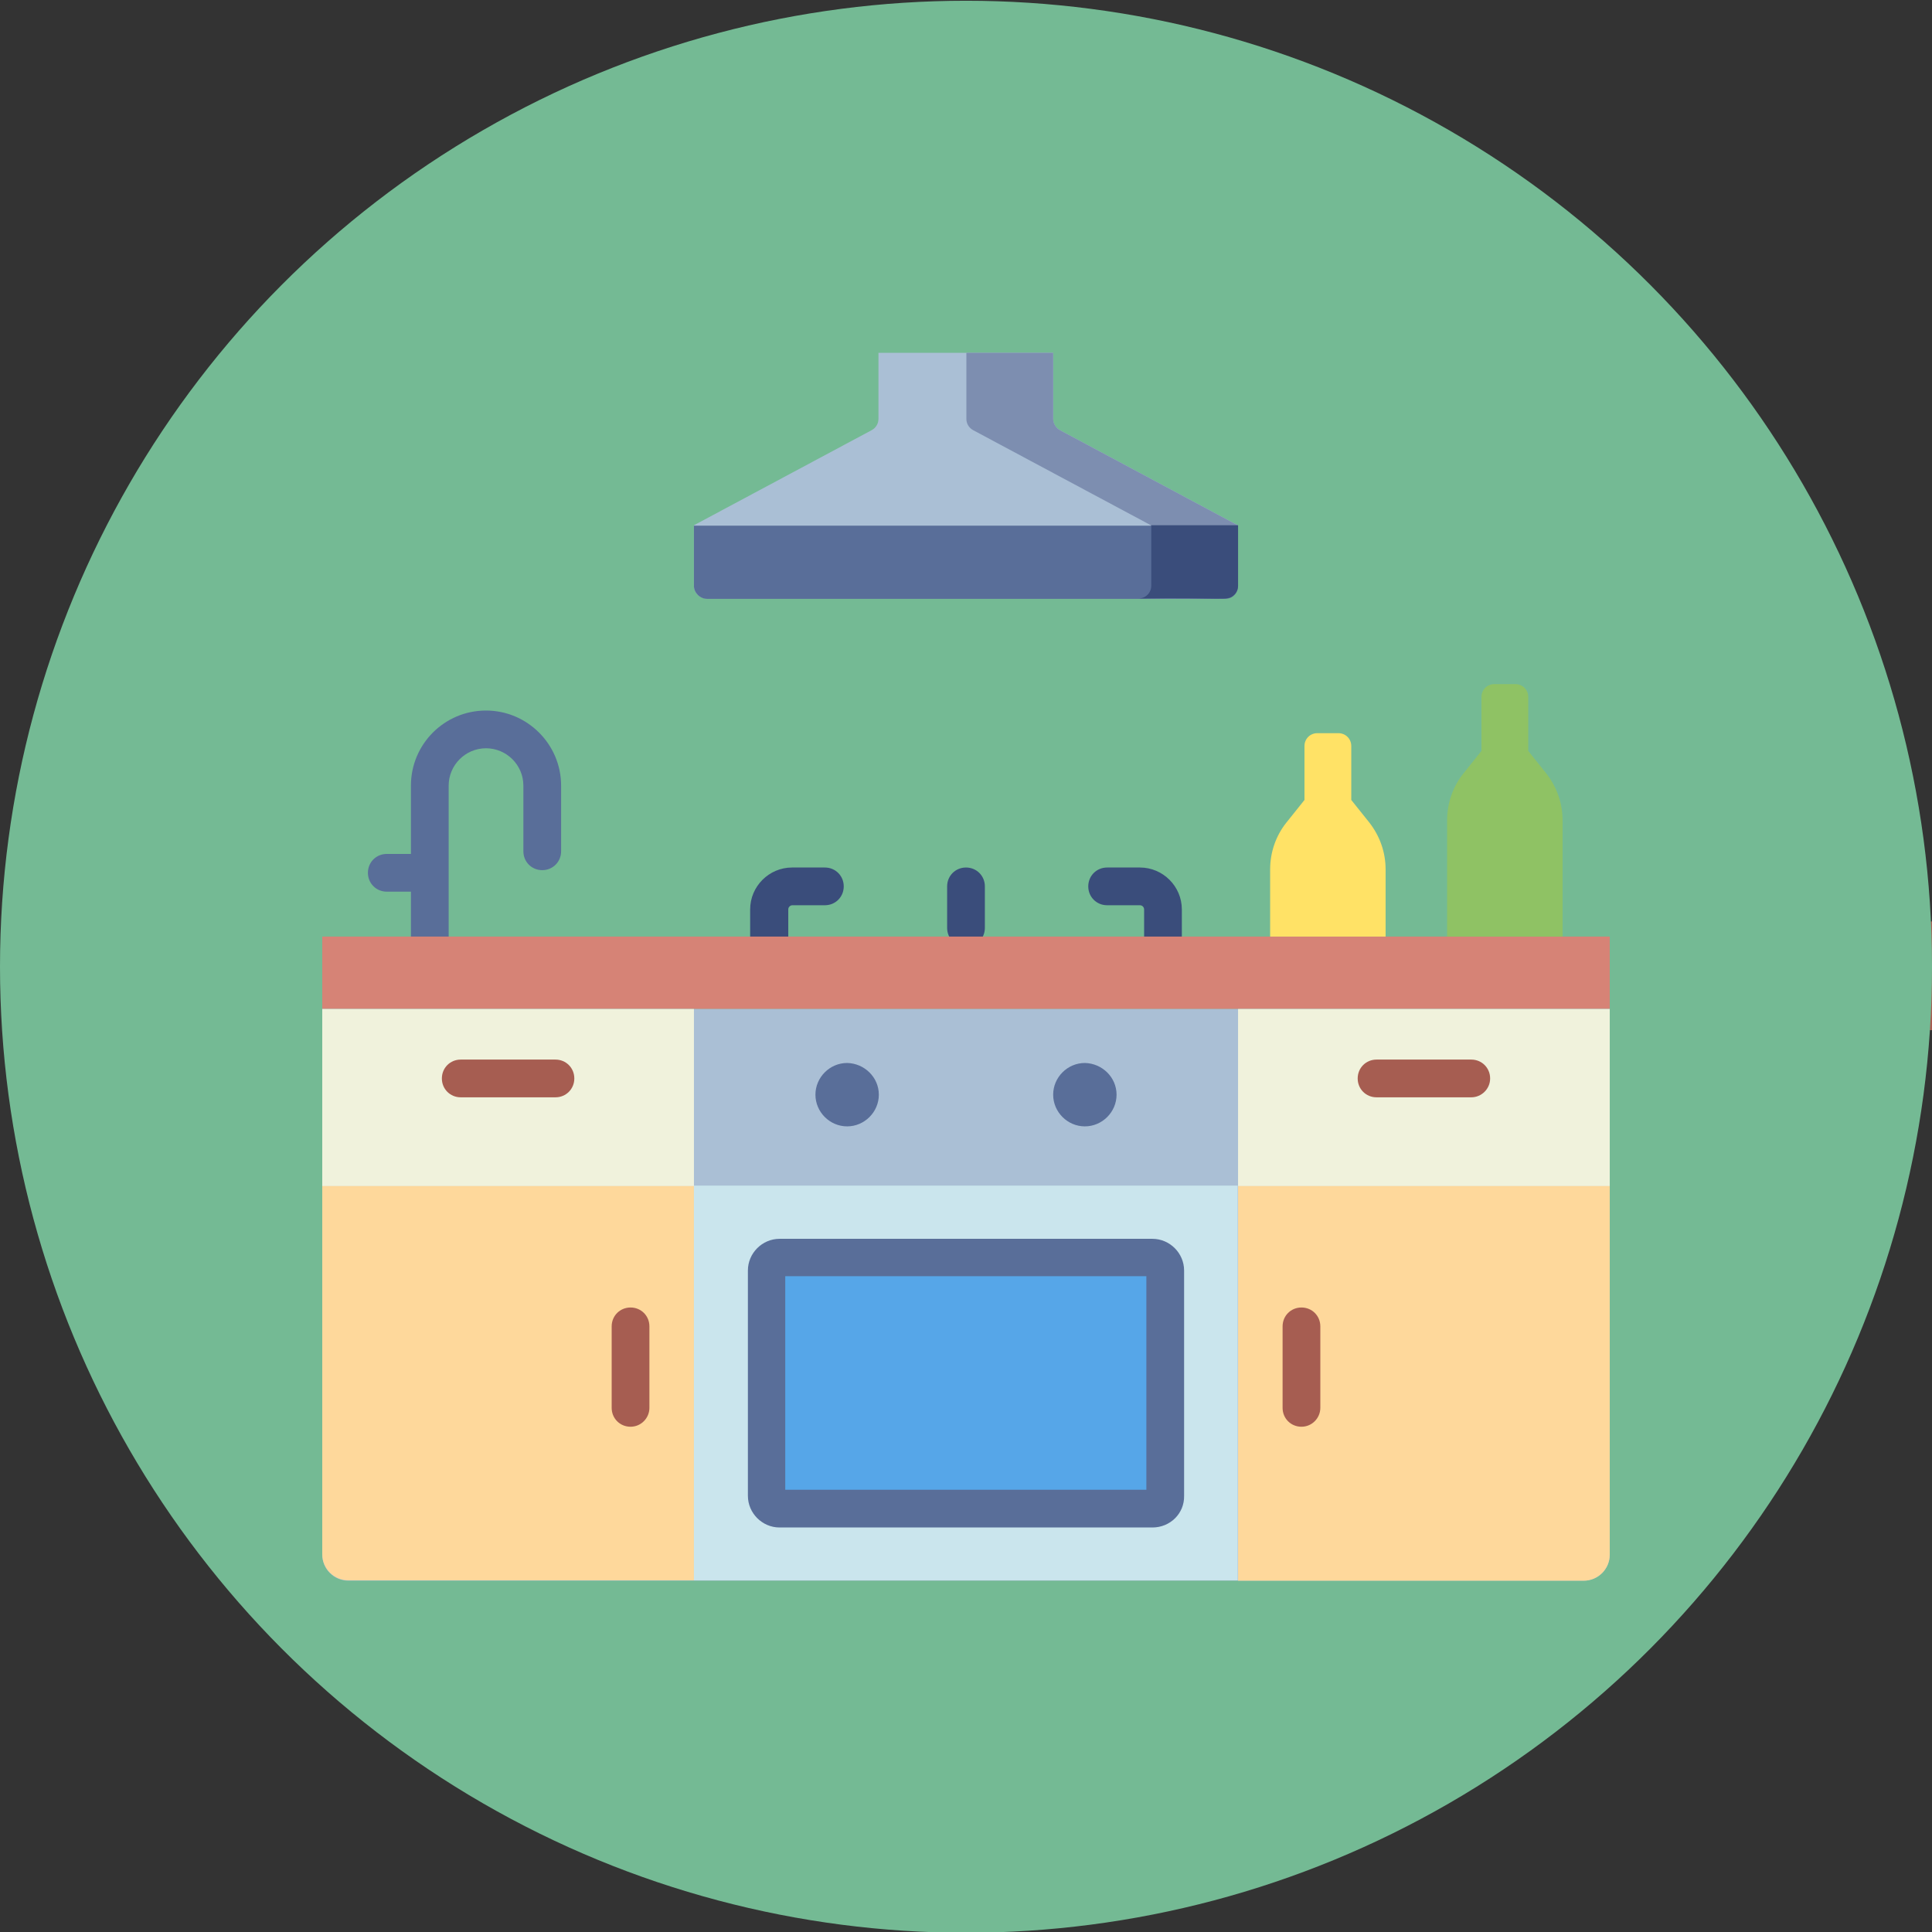 <?xml version="1.0" encoding="utf-8"?>
<!-- Generator: Adobe Illustrator 25.2.3, SVG Export Plug-In . SVG Version: 6.00 Build 0)  -->
<svg version="1.1" id="レイヤー_1" xmlns="http://www.w3.org/2000/svg" xmlns:xlink="http://www.w3.org/1999/xlink" x="0px"
	 y="0px" viewBox="0 0 512 512" style="enable-background:new 0 0 512 512;" xml:space="preserve">
<rect x="0" y="0" width="512" height="512" fill="#333333" stroke="none"/>
<style type="text/css">
	.st0{fill:#A65D51;}
	.st1{fill:#74BA94;}
	.st2{fill:#596E99;}
	.st3{fill:#3A4D7B;}
	.st4{fill:#D68376;}
	.st5{fill:#AABFD5;}
	.st6{fill:#FED89B;}
	.st7{fill:#CAE5ED;}
	.st8{fill:#F0F2DC;}
	.st9{fill:#8FC264;}
	.st10{fill:#FFE266;}
	.st11{fill:#7D8EB0;}
	.st12{fill:#56A6E8;}
</style>
<path class="st0" d="M484.4,244.2H512V273h-27.6V244.2z"/>
<circle id="楕円形_237_2_" class="st1" cx="256" cy="256.2" r="256"/>
<g>
	<path class="st2" d="M128.8,188.3c-11,0-19.9,8.9-19.9,19.9v18.1h-6.4c-2.8,0-5,2.2-5,5c0,2.8,2.2,5,5,5h6.4v12c0,2.8,2.2,5,5,5
		c2.8,0,5-2.2,5-5v-40.1c0-5.4,4.4-9.9,9.9-9.9c5.4,0,9.9,4.4,9.9,9.9v17.4c0,2.8,2.2,5,5,5c2.8,0,5-2.2,5-5v-17.4
		C148.7,197.2,139.7,188.3,128.8,188.3z"/>
	<path class="st3" d="M256,250.9c-2.8,0-5-2.2-5-5v-11c0-2.8,2.2-5,5-5c2.8,0,5,2.2,5,5v11C261,248.7,258.8,250.9,256,250.9z"/>
	<path class="st3" d="M308.2,253.2c-2.8,0-5-2.2-5-5v-7.2c0-0.6-0.5-1.1-1.1-1.1h-8.7c-2.8,0-5-2.2-5-5c0-2.8,2.2-5,5-5h8.7
		c6.1,0,11.1,5,11.1,11.1v7.2C313.2,251,310.9,253.2,308.2,253.2z"/>
	<path class="st3" d="M203.8,253.2c-2.8,0-5-2.2-5-5v-7.2c0-6.1,5-11.1,11.1-11.1h8.7c2.8,0,5,2.2,5,5c0,2.8-2.2,5-5,5H210
		c-0.6,0-1.1,0.5-1.1,1.1v7.2C208.8,251,206.6,253.2,203.8,253.2z"/>
	<path class="st4" d="M85.4,248.2h341.2v19.2H85.4V248.2z"/>
	<path class="st5" d="M85.4,267.4V412c0,3.8,3.1,6.9,6.9,6.9h327.4c3.8,0,6.9-3.1,6.9-6.9V267.4H85.4z"/>
	<path class="st6" d="M328.1,314.2h98.5V412c0,3.8-3.1,6.9-6.9,6.9h-91.6V314.2z"/>
	<path class="st6" d="M85.4,314.2h98.5v104.6H92.3c-3.8,0-6.9-3.1-6.9-6.9V314.2z"/>
	<path class="st7" d="M183.9,314.2h144.1v104.6H183.9V314.2z"/>
	<path class="st8" d="M328.1,267.4h98.5v46.9h-98.5V267.4z"/>
	<path class="st8" d="M85.4,267.4h98.5v46.9H85.4V267.4z"/>
	<path class="st2" d="M232.9,290.1c0,4.6-3.8,8.4-8.4,8.4c-4.6,0-8.4-3.8-8.4-8.4c0-4.6,3.8-8.4,8.4-8.4
		C229.1,281.8,232.9,285.5,232.9,290.1z"/>
	<path class="st2" d="M295.9,290.1c0,4.6-3.8,8.4-8.4,8.4c-4.6,0-8.4-3.8-8.4-8.4c0-4.6,3.8-8.4,8.4-8.4
		C292.1,281.8,295.9,285.5,295.9,290.1z"/>
	<path class="st9" d="M405,199v-14.3c0-1.9-1.5-3.4-3.4-3.4H396c-1.9,0-3.4,1.5-3.4,3.4V199l-4.8,6c-2.8,3.5-4.3,7.9-4.3,12.4v30.8
		h30.6v-30.8c0-4.5-1.5-8.8-4.3-12.4L405,199z"/>
	<path class="st10" d="M358.1,212v-14.3c0-1.9-1.5-3.4-3.4-3.4h-5.6c-1.9,0-3.4,1.5-3.4,3.4V212l-4.8,6c-2.8,3.5-4.3,7.9-4.3,12.4
		v17.8h30.6v-17.8c0-4.5-1.5-8.8-4.3-12.4L358.1,212z"/>
	<path class="st5" d="M279.1,111V93.5h-46.3V111c0,1.3-0.7,2.4-1.8,3l-47.1,25.2v16c0,1.9,1.5,3.4,3.4,3.4h137.3
		c1.9,0,3.4-1.5,3.4-3.4v-16L280.9,114C279.8,113.4,279.1,112.3,279.1,111z"/>
	<path class="st11" d="M280.9,114c-1.1-0.6-1.8-1.8-1.8-3V93.5h-23V111c0,1.3,0.7,2.4,1.8,3l47.1,25.2v16c0,1.9-1.5,3.4-3.4,3.4h23
		c1.9,0,3.4-1.5,3.4-3.4v-16L280.9,114z"/>
	<path class="st2" d="M187.4,158.7h137.3c1.9,0,3.4-1.5,3.4-3.4v-16H183.9v16C183.9,157.1,185.5,158.7,187.4,158.7z"/>
	<path class="st3" d="M305.1,155.2c0,1.9-1.5,3.4-3.4,3.4c22.6-0.4,23.5,0.8,25.3-0.9c0.7-0.6,1.1-1.6,1.1-2.5v-16h-23V155.2z"/>
	<g>
		<path class="st0" d="M389.9,290.8h-25.1c-2.8,0-5-2.2-5-5c0-2.8,2.2-5,5-5h25.1c2.8,0,5,2.2,5,5
			C394.9,288.6,392.6,290.8,389.9,290.8z"/>
		<path class="st0" d="M147.2,290.8h-25.1c-2.8,0-5-2.2-5-5c0-2.8,2.2-5,5-5h25.1c2.8,0,5,2.2,5,5
			C152.2,288.6,150,290.8,147.2,290.8z"/>
		<path class="st0" d="M344.9,378.1c-2.8,0-5-2.2-5-5v-21.6c0-2.8,2.2-5,5-5c2.8,0,5,2.2,5,5v21.6
			C349.9,375.8,347.7,378.1,344.9,378.1z"/>
		<path class="st0" d="M167.1,378.1c-2.8,0-5-2.2-5-5v-21.6c0-2.8,2.2-5,5-5c2.8,0,5,2.2,5,5v21.6
			C172.1,375.8,169.9,378.1,167.1,378.1z"/>
	</g>
	<path class="st12" d="M203.1,396.4v-59.7c0-1.9,1.5-3.4,3.4-3.4h98.8c1.9,0,3.4,1.5,3.4,3.4v59.7c0,1.9-1.5,3.4-3.4,3.4h-98.8
		C204.7,399.8,203.1,398.3,203.1,396.4z"/>
	<path class="st2" d="M305.4,404.8h-98.8c-4.6,0-8.4-3.8-8.4-8.4v-59.7c0-4.6,3.8-8.4,8.4-8.4h98.8c4.6,0,8.4,3.8,8.4,8.4v59.7
		C313.9,401.1,310.1,404.8,305.4,404.8z M208.1,394.8h95.7v-56.6h-95.7V394.8z"/>
</g>
</svg>
